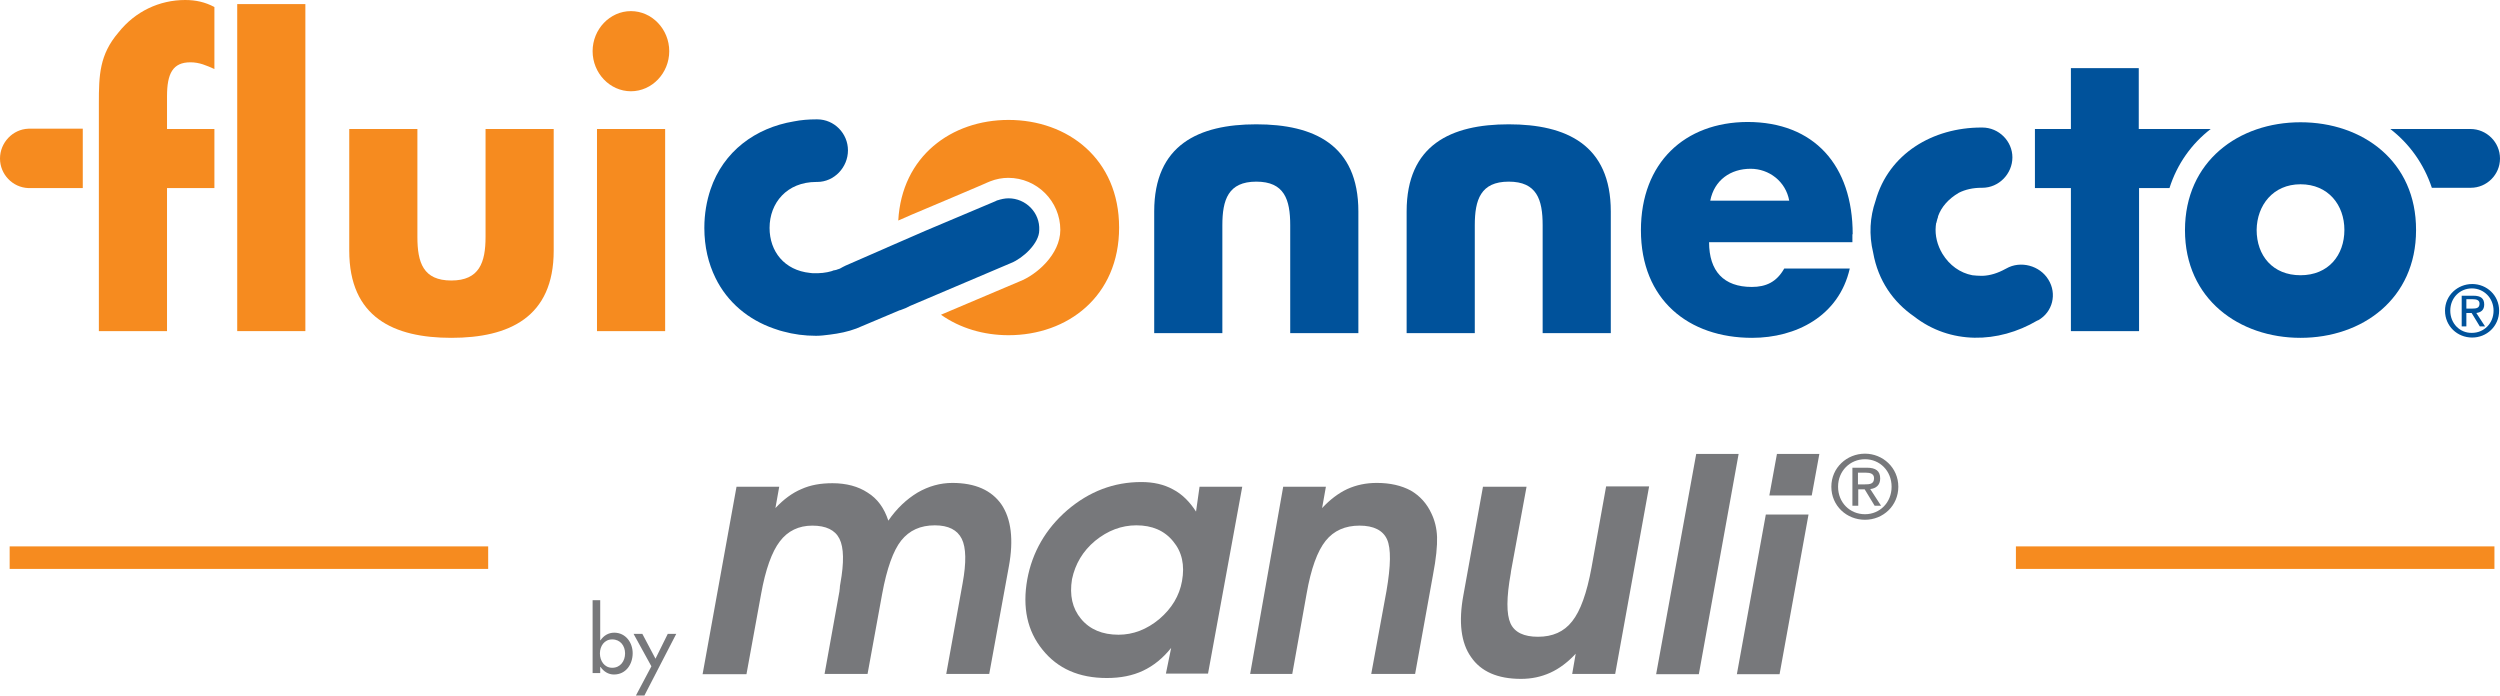 <?xml version="1.0" encoding="utf-8"?>
<!-- Generator: Adobe Illustrator 21.0.0, SVG Export Plug-In . SVG Version: 6.00 Build 0)  -->
<svg version="1.1" id="Layer_1" xmlns="http://www.w3.org/2000/svg" xmlns:xlink="http://www.w3.org/1999/xlink" x="0px" y="0px"
	 viewBox="0 0 854.7 237.8" style="enable-background:new 0 0 854.7 237.8;" xml:space="preserve">
<style type="text/css">
	.st0{fill:#00529B;}
	.st1{fill:#F68B1F;}
	.st2{fill:#77787B;}
</style>
<g>
	<g>
		<g>
			<path class="st0" d="M700.3,95.6c-2.9-4.8-9.5-6.6-14.4-3.8c-0.1,0.1-0.2,0.1-0.2,0.1l0,0c-2.7,1.5-5.3,2.3-7.9,2.4
				c0,0-0.1,0-0.1,0c-0.1,0-0.2,0-0.3,0v0c-1.1,0-2.1-0.1-3.1-0.2c-4.2-0.8-7.8-3.4-10.2-7.3c-1.8-3-2.6-6.3-2.3-9.5
				c0-0.3,0.1-0.5,0.1-0.8c0-0.1,0-0.2,0.1-0.3c0.1-0.4,0.2-0.8,0.3-1.2c0-0.1,0.1-0.2,0.1-0.3c0.1-0.3,0.2-0.5,0.2-0.8
				c1.1-3.1,3.5-5.9,7.1-8h0h0l0,0v0c2.2-1.1,4.8-1.7,7.7-1.7v0c0.1,0,0.2,0,0.3,0c5.7,0,10.3-4.8,10.3-10.4
				c0-5.5-4.6-10.2-10.3-10.2c-0.1,0-0.2,0-0.3,0v0c-16.6,0-31.7,8.9-36.2,25.1c-1.9,5.5-2.3,11.5-0.8,17.7
				c1.7,9.6,6.9,16.9,14,21.8c12.3,9.6,28.7,9.3,42.1,1.4h0h0l0,0c0.1,0,0.2-0.1,0.3-0.1C701.8,106.7,703.3,100.4,700.3,95.6"/>
			<path class="st0" d="M844.6,44.1h-27.4c6.6,5.1,11.5,12,14.2,20.1h13.2v0c0,0,0.1,0,0.1,0c5.5,0,10-4.5,10-10
				C854.7,48.6,850.1,44.1,844.6,44.1L844.6,44.1z"/>
			<path class="st1" d="M57.1,113.2H33.8V35.3c0-9.6,0.2-16.6,6.7-24.2C46.2,3.9,54.5,0,63.3,0c3.6,0,6.8,0.7,10,2.4v21.2
				c-2.7-1.2-5.1-2.3-8.2-2.3c-6,0-8,3.8-8,11.6v11.2h16.2v20.2H57.1V113.2"/>
			<rect x="81.1" y="1.4" class="st1" width="23.3" height="111.8"/>
			<path class="st1" d="M142.7,44.1V81c0,8.8,2,14.9,11.6,14.9c9.6,0,11.7-6.2,11.7-14.9V44.1h23.3v41.6c0,22.8-15.3,29.8-35,29.8
				c-19.7,0-34.9-7-34.9-29.8V44.1H142.7"/>
			<path class="st0" d="M441.1,113.9V77c0-8.8-2-14.9-11.6-14.9c-9.6,0-11.6,6.2-11.6,14.9v36.9h-23.3V72.3
				c0-22.8,15.2-29.8,34.9-29.8c19.7,0,34.9,7,34.9,29.8v41.6H441.1"/>
			<path class="st0" d="M527.4,113.9V77c0-8.8-2-14.9-11.6-14.9c-9.6,0-11.6,6.2-11.6,14.9v36.9h-23.3V72.3
				c0-22.8,15.2-29.8,34.9-29.8c19.7,0,34.9,7,34.9,29.8v41.6H527.4"/>
			<path class="st1" d="M228.8,17.5c0,7.5-5.9,13.7-13.1,13.7c-7.2,0-13.1-6.2-13.1-13.7c0-7.5,5.9-13.7,13.1-13.7
				C222.9,3.8,228.8,10,228.8,17.5z M227.4,113.2h-23.3V44.1h23.3V113.2"/>
			<path class="st0" d="M633.4,80.1c0-23.6-13.2-38.4-36-38.4C576,41.8,561,55.6,561,78.7c0,23.8,16.3,36.8,38,36.8
				c15,0,29.7-7.4,33.4-23.7h-22.4c-2.6,4.6-6.2,6.3-11.1,6.3c-9.6,0-14.6-5.4-14.6-15.3h49V80.1z M584.7,68.6
				c1.4-7.1,7-10.9,13.8-10.9c6.3,0,12,4.3,13.2,10.9H584.7"/>
			<path class="st0" d="M755.8,44.1h-24.6V23.3H708v20.8h-12.3v20.2H708v48.9h23.3V64.3h10.4C744.3,56.1,749.2,49.2,755.8,44.1"/>
			<path class="st0" d="M786.5,41.8c-21.1,0-39.5,13.3-39.5,36.9c0,23.6,18.6,36.8,39.5,36.8c21.1,0,39.5-13.3,39.5-36.8
				C826.1,55.1,807.7,41.8,786.5,41.8z M786.5,63c9.5,0,15,7.1,15,15.6c0,8.7-5.5,15.5-15,15.5c-9.5,0-15-6.7-15-15.5
				C771.6,70.2,777.1,63,786.5,63"/>
			<path class="st1" d="M28.3,64.3V44H9.7l0,0C4.3,44.2,0,48.8,0,54.2c0,5.4,4.3,9.9,9.7,10.1l0,0H28.3"/>
			<path class="st1" d="M344.8,41c-19.5,0-36.5,12.4-37.7,34.4c3.3-1.5,6.7-2.9,6.7-2.9c0,0,23.7-10,23.5-10c0,0,1-0.4,1.2-0.5
				c2-0.8,4.2-1.2,6.2-1.2c9.8,0,17.8,8,17.8,17.8c0,8.4-8.2,15.4-13.9,17.6l-26.9,11.4c6.5,4.6,14.6,7,23.1,7
				c20.2,0,37.8-13.3,37.8-36.8C382.6,54.3,365,41,344.8,41"/>
			<path class="st0" d="M344.8,67.8c-1.3,0-2.6,0.3-3.8,0.7v0l-0.1,0c-0.2,0.1-0.4,0.2-0.6,0.3l-23.7,10l-13.1,5.7
				c-0.1,0-0.2,0.1-0.2,0.1c-0.2,0.1-14.2,6.2-14.2,6.2c-0.1,0-0.1,0.1-0.2,0.1l-0.8,0.4c-0.3,0.2-0.6,0.3-0.9,0.5
				c-0.2,0.1-0.3,0.1-0.5,0.2c0,0,0,0-0.1,0c-0.4,0.2-0.8,0.3-1.3,0.4c-0.1,0-0.1,0-0.2,0c-0.3,0.1-0.6,0.2-0.8,0.3
				c-0.1,0-0.3,0.1-0.4,0.1c-0.6,0.2-1.3,0.3-2,0.4c-0.2,0-0.5,0.1-0.7,0.1c0,0-0.1,0-0.1,0c-0.8,0.1-1.6,0.1-2.5,0.1
				c-0.6,0-1.2,0-1.7-0.1c-8.7-0.9-13.8-7.3-13.8-15.4c0-8.5,5.9-15.7,16-15.7v0c0.1,0,0.2,0,0.3,0c5.8,0,10.5-5,10.5-10.8
				c0-5.8-4.7-10.6-10.5-10.6c-0.1,0-0.2,0-0.3,0v0c-2.6,0-5.2,0.2-7.7,0.7c-13.1,2.2-24.1,10.2-28.5,23.3
				c-1.3,3.9-2.1,8.3-2.1,13.1c0,6.5,1.4,12.2,3.8,17.1c4.1,8.4,11.3,14.3,19.9,17.3c0.3,0.1,0.6,0.2,0.9,0.3
				c0.8,0.3,1.5,0.5,2.3,0.7c3.6,1,7.4,1.5,11.3,1.5c1.6,0,3.1-0.2,4.7-0.4c3.2-0.4,6.2-1,9.1-2.1c0,0,0,0,0,0l3.8-1.6l10.9-4.6
				l0.4-0.1c1.2-0.4,2.3-0.9,3.2-1.4l34.6-14.7c4-1.6,9.6-6.7,9.6-11.2C355.6,72.7,350.7,67.8,344.8,67.8"/>
			<path class="st0" d="M843.2,105.6v-3.3h2.2c1.1,0,2.3,0.2,2.3,1.5c0,1.6-1.2,1.7-2.5,1.7H843.2z M843.2,107h1.8l2.8,4.6h1.8
				l-3-4.6c1.6-0.2,2.7-1,2.7-2.9c0-2.1-1.2-3-3.7-3h-4v10.5h1.6V107z M845.2,115.4c4.9,0,9.2-3.8,9.2-9.2c0-5.2-4.2-9.1-9.2-9.1
				c-5,0-9.3,3.9-9.3,9.1C835.9,111.5,840.1,115.4,845.2,115.4z M837.7,106.2c0-4.3,3.2-7.6,7.4-7.6c4.1,0,7.4,3.3,7.4,7.6
				c0,4.4-3.3,7.6-7.4,7.6C841,113.9,837.7,110.6,837.7,106.2"/>
		</g>
		<path class="st1" d="M3.3,194.5h163.6v-7.7H3.3V194.5z M689.2,186.8v7.7h163.6v-7.7H689.2z"/>
		<g>
			<path class="st2" d="M303.7,178c2.9-4.2,6.2-7.3,10-9.6c3.8-2.2,7.8-3.3,11.9-3.3c7.8,0,13.4,2.5,16.8,7.4
				c3.3,4.9,4.2,12,2.5,21.2l-6.7,36.7h-14.7l5.6-31c1.3-7.1,1.2-12.2-0.3-15.2c-1.5-3-4.5-4.6-9.2-4.6c-4.9,0-8.7,1.7-11.5,5.2
				c-2.7,3.4-4.9,9.5-6.5,18.2l-5,27.4h-14.7l5.1-28.3c0,0,0-0.4,0.1-0.9c0-0.6,0.1-1.2,0.2-1.7c1.3-7.2,1.2-12.3-0.3-15.3
				c-1.5-3-4.6-4.5-9.3-4.5c-4.6,0-8.4,1.8-11.1,5.4c-2.7,3.5-4.9,9.6-6.4,18l-5,27.4h-15l11.6-64.1h14.6l-1.3,7.3
				c2.8-3,5.8-5.2,8.9-6.5c3.1-1.4,6.6-2,10.6-2c4.8,0,8.8,1.1,12,3.2C300,170.5,302.3,173.7,303.7,178"/>
			<path class="st2" d="M374.4,184.9c4.3-3.5,9-5.3,14.1-5.3c5.4,0,9.6,1.8,12.6,5.5c3,3.6,4,8.1,3,13.6c-0.9,5-3.5,9.3-7.7,12.9
				c-4.3,3.6-9,5.4-14,5.4c-5.5,0-9.8-1.8-12.8-5.4c-3-3.6-4-8.1-3.1-13.6C367.6,192.8,370.2,188.4,374.4,184.9z M424.7,166.4h-14.6
				l-1.2,8.5c-2.2-3.4-4.8-6-7.9-7.6c-3.1-1.7-6.7-2.5-10.8-2.5c-9.4,0-17.8,3.2-25.3,9.6c-7.4,6.4-12,14.4-13.7,23.7
				c-1.7,9.6,0,17.6,5.2,24c5.2,6.5,12.5,9.7,22,9.7c4.7,0,8.8-0.8,12.4-2.5c3.6-1.7,6.8-4.3,9.6-7.8l-1.8,8.8h14.4L424.7,166.4"/>
			<path class="st2" d="M438.7,166.4h14.6l-1.3,7.3c2.7-2.9,5.6-5.1,8.6-6.5c3.1-1.4,6.4-2.1,10.1-2.1c4.6,0,8.4,0.9,11.6,2.6
				c3.1,1.8,5.5,4.4,7.1,7.9c1.1,2.3,1.8,5,1.9,8c0.1,3-0.3,7.3-1.4,13l-6.1,33.8h-15l5.2-28.3c1.5-8.7,1.6-14.6,0.2-17.7
				c-1.4-3.1-4.6-4.7-9.4-4.7c-4.9,0-8.8,1.7-11.6,5.2c-2.8,3.5-5,9.5-6.5,18.1l-4.9,27.4h-14.4L438.7,166.4"/>
			<path class="st2" d="M500.3,203.5l6.7-37.1h14.9l-5.3,28.8l-0.1,0.8c-1.5,8.3-1.5,14-0.1,17.1c1.4,3.1,4.6,4.6,9.4,4.6
				c5,0,8.9-1.7,11.7-5.3c2.8-3.5,5-9.6,6.6-18.3l5-27.8h14.7l-11.6,64.1h-14.7l1.2-6.9c-2.7,2.9-5.6,5.1-8.7,6.5
				c-3.1,1.4-6.4,2.1-10,2.1c-8,0-13.7-2.5-17.1-7.5C499.5,219.8,498.6,212.7,500.3,203.5"/>
			<polyline class="st2" points="580.8,230.5 566.2,230.5 579.9,155.2 594.4,155.2 580.8,230.5 			"/>
			<path class="st2" d="M622,155.2l-2.6,14.2h-14.5l2.6-14.2H622z M608.4,230.5h-14.6l9.9-54.6h14.6L608.4,230.5"/>
			<path class="st2" d="M628.4,166.4c0-5.4,4.1-9.4,9.2-9.4c5.1,0,9.1,4,9.1,9.4c0,5.4-4,9.4-9.1,9.4
				C632.4,175.8,628.4,171.8,628.4,166.4z M637.6,177.7c6.2,0,11.4-4.8,11.4-11.3c0-6.5-5.3-11.3-11.4-11.3
				c-6.2,0-11.5,4.8-11.5,11.3C626.1,172.9,631.3,177.7,637.6,177.7z M635.2,167.3h2.3l3.4,5.6h2.2l-3.7-5.7
				c1.9-0.2,3.4-1.3,3.4-3.6c0-2.6-1.5-3.7-4.6-3.7h-4.9v13h2V167.3z M635.2,165.6v-4h2.7c1.4,0,2.8,0.3,2.8,1.9
				c0,2-1.5,2.1-3.2,2.1H635.2"/>
			<g>
				<g>
					<path class="st2" d="M202.6,205.2h2.6v13.7h0.1c1.1-1.6,2.7-2.6,4.7-2.6c3.9,0,6.3,3.4,6.3,7c0,3.8-2.3,7.3-6.4,7.3
						c-1.9,0-3.5-1-4.6-2.6h-0.1v2.1h-2.6V205.2z M213.7,223.4c0-2.6-1.6-4.8-4.4-4.8c-2.7,0-4.2,2.3-4.2,4.8c0,2.5,1.5,4.9,4.2,4.9
						C212.1,228.3,213.7,226,213.7,223.4z"/>
					<path class="st2" d="M216.6,216.7h3l4.5,8.5l4.2-8.5h2.9l-10.9,21.1h-2.9l5.3-10L216.6,216.7z"/>
				</g>
			</g>
		</g>
	</g>
</g>
</svg>
